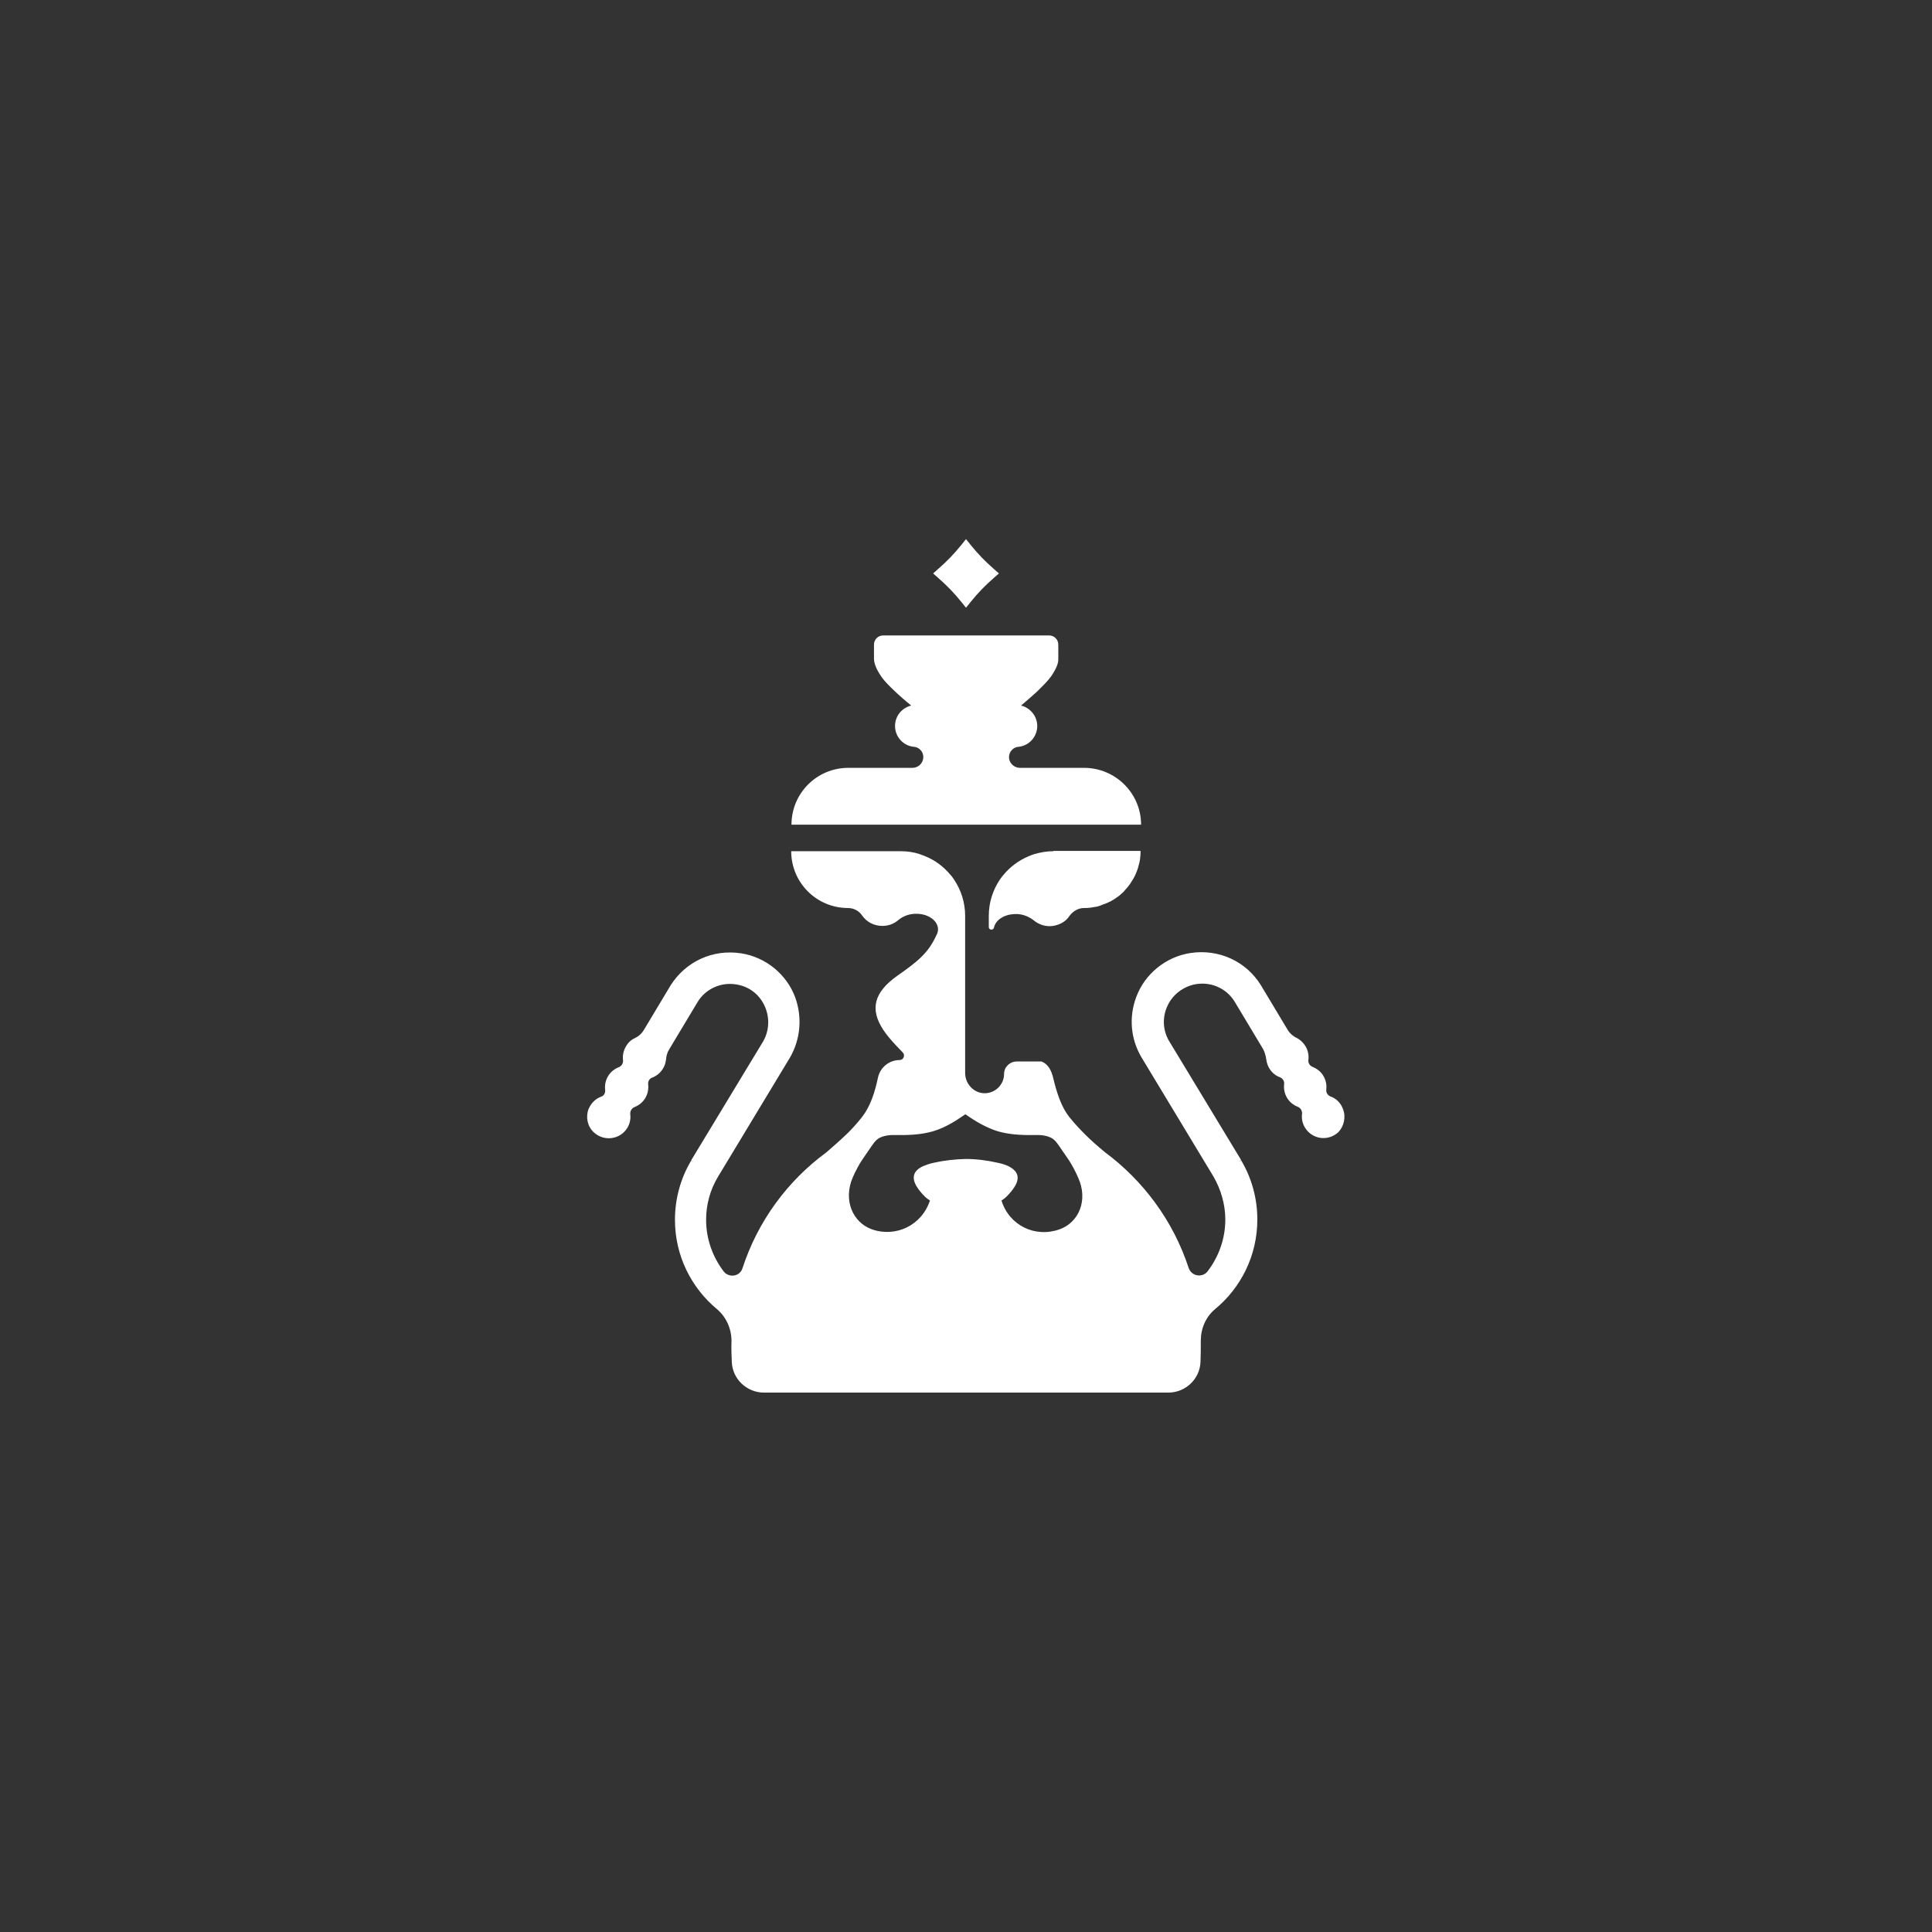 <?xml version="1.0" encoding="utf-8"?>
<!-- Generator: Adobe Illustrator 21.1.0, SVG Export Plug-In . SVG Version: 6.00 Build 0)  -->
<svg version="1.1" id="Layer_1" xmlns="http://www.w3.org/2000/svg" xmlns:xlink="http://www.w3.org/1999/xlink" x="0px" y="0px"
	 viewBox="0 0 669.8 669.8" style="enable-background:new 0 0 669.8 669.8;" xml:space="preserve">
<rect x="0" y="0" width="669.8" height="669.8" fill="#333333" stroke="none"/>
<style type="text/css">
	.st0{fill:#FFFFFF;}
	.st1{opacity:0.4;fill:#FFFFFF;}
</style>
<g>
	<g>
		<g>
			<path class="st0" d="M334.9,210.7l-1.6-2c-2.4-3-5.1-5.8-8-8.3l-1.8-1.6l1.8-1.6c2.9-2.5,5.6-5.3,8-8.3l1.6-2l1.6,2
				c2.4,3,5.1,5.8,8,8.3l1.8,1.6l-1.8,1.6c-2.9,2.5-5.6,5.3-8,8.3L334.9,210.7z"/>
		</g>
	</g>
	<g>
		<path class="st0" d="M375.8,266.2l-6.4,0h-15.8c-1.7,0-3.3-1.2-3.7-2.9c-0.5-2.3,1.2-4.3,3.3-4.4c3.6-0.4,6.4-3.5,6.4-7.2l0,0
			c0-3.4-2.4-6.3-5.6-7.1c2-1.7,4.4-3.8,5.6-4.9c1.7-1.7,3.5-3.4,4.8-5.2c1.7-2.5,2.6-4.5,2.5-6.2v-4.8c0-1.8-1.4-3.2-3.2-3.2h-57.5
			c-1.8,0-3.2,1.4-3.2,3.2v4.8c0,1.7,0.8,3.7,2.5,6.2c1.3,1.9,3.1,3.6,4.8,5.2c1.1,1.1,3.5,3.2,5.6,4.9c-3.2,0.8-5.6,3.6-5.6,7.1
			l0,0c0,3.7,2.8,6.8,6.4,7.2c2.2,0.1,3.8,2.1,3.3,4.4c-0.4,1.7-1.9,2.9-3.7,2.9h-15.8l-6.4,0c-10.9,0-19.7,8.8-19.7,19.7h121.2
			C395.6,275,386.7,266.2,375.8,266.2z"/>
		<path class="st0" d="M365.2,295.1c-2.3,0-4.5,0.4-6.6,1c-0.7,0.2-1.4,0.5-2.1,0.8c-3.3,1.4-6.3,3.6-8.6,6.4
			c-0.5,0.6-0.9,1.1-1.3,1.7c-2.4,3.6-3.8,7.9-3.8,12.5v3.9c0,0.5,0.4,0.9,0.9,0.9c0.4,0,0.8-0.3,0.9-0.7c0.5-2.6,3.5-4.6,7.2-4.7
			c1.5-0.1,2.9,0.2,4.3,0.8c0.8,0.4,1.6,0.8,2.3,1.4c1.5,1.2,3.4,2,5.5,2c1.4,0,2.8-0.4,4-1c1.2-0.6,2.2-1.5,2.9-2.6
			c1.2-1.6,3-2.7,5-2.7c0,0,0.1,0,0.1,0c0.6,0,1.3,0,1.9-0.1c0,0,0.1,0,0.1,0c0.6-0.1,1.2-0.2,1.8-0.3c0.1,0,0.1,0,0.2,0
			c0.6-0.1,1.2-0.3,1.7-0.5c0.1,0,0.1,0,0.2-0.1c0.5-0.2,1.1-0.4,1.6-0.6c0.1,0,0.2-0.1,0.3-0.1c0.5-0.2,1-0.5,1.5-0.7
			c0.1-0.1,0.2-0.1,0.3-0.2c0.5-0.3,0.9-0.5,1.3-0.8c0.1-0.1,0.2-0.2,0.3-0.2c0.4-0.3,0.8-0.6,1.2-0.9c0.1-0.1,0.2-0.2,0.3-0.3
			c0.4-0.3,0.7-0.6,1.1-1c0.1-0.1,0.2-0.3,0.3-0.4c0.3-0.3,0.6-0.7,0.9-1c0.1-0.1,0.2-0.3,0.3-0.4c0.3-0.4,0.6-0.7,0.8-1.1
			c0.1-0.2,0.2-0.3,0.3-0.5c0.2-0.4,0.5-0.7,0.7-1.1c0.1-0.2,0.2-0.4,0.3-0.6c0.2-0.4,0.4-0.7,0.5-1.1c0.1-0.2,0.2-0.5,0.3-0.7
			c0.1-0.4,0.3-0.7,0.4-1.1c0.1-0.3,0.1-0.5,0.2-0.8c0.1-0.4,0.2-0.7,0.3-1.1c0.1-0.3,0.1-0.7,0.2-1c0-0.3,0.1-0.6,0.1-1
			c0.1-0.5,0.1-1.1,0.1-1.7c0-0.1,0-0.2,0-0.4v0h-6.7c0,0,0,0,0,0H365.2z"/>
		<path class="st0" d="M465.6,384.5c-0.8-2.2-2.4-3.7-4.4-4.4c-0.9-0.4-1.5-1.3-1.4-2.3c0.2-1.6-0.1-3.3-1-4.8
			c-0.9-1.5-2.2-2.5-3.7-3.1c-1-0.4-1.6-1.3-1.5-2.4c0.2-1.6-0.1-3.3-1-4.8c-0.8-1.3-1.9-2.3-3.1-2.9c-1.3-0.6-2.4-1.6-3.1-2.8
			l-9.3-15.5c-5.1-8.2-14.5-12.6-24.4-11.1c-8.5,1.3-15.8,7.2-18.8,15.3c-2.6,7-1.9,14.5,1.8,20.8l25,41.4c2.6,4.5,4.1,9.7,4.1,14.9
			c0,6.7-2.3,12.9-6.1,17.9c-1.8,2.4-5.6,1.8-6.6-1.1c-5.3-16.2-15.6-30.2-29.1-40.2c-2.3-1.9-4.6-3.9-6.8-6.1
			c-1.8-1.8-3.6-3.7-5.2-5.7c-0.1-0.2-0.3-0.3-0.4-0.5c-2.5-3.2-3.9-7.4-5-11.5c-0.1-0.5-0.3-1.1-0.4-1.6c-0.7-3.1-1.9-5.1-4.1-6
			h-1.8l-6.8,0c-2.4,0-4.4,1.9-4.4,4.3c0,3.8-3.2,6.9-7.1,6.7c-3.6-0.2-6.4-3.4-6.4-7l0-54.5c0-4.6-1.4-8.9-3.8-12.5
			c-0.4-0.6-0.8-1.2-1.3-1.7c-2.3-2.8-5.2-5-8.6-6.4c-0.7-0.3-1.4-0.5-2.1-0.8c-2.1-0.7-4.3-1-6.6-1H281c0,0,0,0,0,0h-6.7
			c0,10.9,8.8,19.7,19.7,19.7c2,0,3.8,1,4.9,2.6c1.5,2.2,4.1,3.6,7,3.6c2.1,0,4-0.7,5.5-2c1.9-1.6,4.3-2.3,6.6-2.2
			c4,0.1,7.2,2.5,7.2,5.4c0,0.7-0.2,1.4-0.6,2.1c-2.8,6.2-6.7,9.2-13.4,13.9c-8.4,5.9-9.6,11.8-5,18.8c1.2,1.8,2.7,3.6,4.5,5.5
			c0,0,0,0,0.1,0.1c0.8,0.8,1.5,1.6,2.2,2.3c0.9,1,0.2,2.6-1.1,2.6c-3.6,0-6.7,2.5-7.5,6c-0.2,0.7-0.3,1.5-0.5,2.2
			c-1,4.1-2.5,8.3-5,11.5c-0.1,0.2-0.3,0.3-0.4,0.5c-1.6,2-3.3,3.9-5.2,5.7c-2.2,2.1-4.5,4.1-6.8,6.1c-13.5,9.9-23.8,23.9-29.1,40.2
			c-0.9,2.9-4.7,3.4-6.5,1.1c-3.8-5-6.1-11.2-6.1-17.9c0-5.3,1.4-10.4,4.1-14.9l25-41.4c3.6-6.3,4.3-13.8,1.8-20.8
			c-3-8.1-10.3-14-18.8-15.3c-9.9-1.5-19.2,2.9-24.4,11.1l-9.3,15.5c-0.7,1.2-1.8,2.2-3.1,2.8c-1.3,0.6-2.4,1.6-3.1,2.9
			c-0.9,1.5-1.2,3.2-1,4.8c0.1,1-0.5,2-1.5,2.4c-1.5,0.6-2.8,1.6-3.7,3.1c-0.9,1.5-1.2,3.2-1,4.8c0.1,1-0.4,2-1.4,2.3
			c-1.9,0.7-3.5,2.2-4.4,4.4c-1,2.8-0.3,6,1.9,8c3.6,3.3,9.2,2.4,11.6-1.6c0.9-1.5,1.2-3.1,1-4.7c-0.1-1.1,0.5-2.1,1.5-2.5
			c1.5-0.6,2.8-1.6,3.7-3.1c0.9-1.5,1.2-3.2,1-4.8c-0.1-1,0.5-2,1.4-2.3c1.9-0.7,3.6-2.3,4.4-4.5c0.2-0.6,0.3-1.1,0.4-1.7
			c0.1-1.3,0.4-2.5,1.1-3.6l9.9-16.5c2.9-4.7,8.6-7.2,14.4-5.8c3.1,0.7,5.9,2.6,7.7,5.3c3,4.5,3,10,0.6,14.2l-25,41.3l1,0.6l-1-0.5
			c-3.7,6.2-5.6,13.3-5.6,20.5c0,12.5,5.7,23.6,14.6,31c3.2,2.7,5,6.8,5,11l0,0c-0.1,2.4,0,4.8,0.1,7.2c0.2,6,5.2,10.7,11.2,10.7
			l140.1,0c6,0,11-4.7,11.2-10.7c0.1-2.4,0.1-4.8,0.1-7.2c0,0,0,0,0-0.1c0-4.2,1.7-8.2,4.9-10.9c9-7.4,14.7-18.6,14.7-31.1
			c0-7.2-1.9-14.3-5.6-20.5l-1,0.5l1-0.6l-25-41.3c-2.5-4.2-2.5-9.7,0.6-14.2c1.8-2.6,4.6-4.5,7.7-5.3c5.8-1.4,11.5,1.1,14.4,5.8
			l9.9,16.5c0.6,1.1,0.9,2.3,1.1,3.6c0.1,0.6,0.2,1.2,0.4,1.7c0.8,2.2,2.4,3.8,4.4,4.5c0.9,0.4,1.5,1.3,1.4,2.3
			c-0.2,1.6,0.1,3.3,1,4.8c0.9,1.5,2.2,2.5,3.7,3.1c1,0.4,1.6,1.4,1.5,2.5c-0.2,1.6,0.1,3.2,1,4.7c2.4,4,7.9,5,11.6,1.6
			C465.9,390.5,466.7,387.3,465.6,384.5z M367.3,426.2c-8.4,3-17.4-1.3-20.1-10c0.5-0.3,1.2-0.8,1.7-1.3c1.2-1.2,2.2-2.4,2.8-3.4
			c2-3.1,1.3-5.5-2.1-7.2c-1-0.5-2.3-0.9-3.8-1.2c-3.5-0.8-7.3-1.3-11-1.3c-3.7,0.1-7.5,0.5-11,1.3c-1.5,0.3-2.8,0.8-3.8,1.2
			c-3.4,1.6-4.1,4-2.1,7.2c0.7,1.1,1.6,2.2,2.8,3.4c0.6,0.6,1.3,1,1.7,1.3c-2.8,8.6-11.8,12.9-20.1,10c-6.7-2.4-10-10.1-6.7-17.9
			c0.5-1.2,1.1-2.4,1.7-3.5c0.8-1.5,1.7-2.9,2.7-4.3l0.7-1c1-1.4,1.9-3,3.1-4.2c1.3-1.3,3.8-1.8,5.7-1.8c5.1,0.1,9-0.1,12.4-0.9
			c0.9-0.2,1.7-0.4,2.5-0.7c3.3-1.1,6.4-2.9,10.3-5.6c3.8,2.7,7,4.4,10.3,5.6c0.8,0.3,1.7,0.5,2.5,0.7c3.5,0.8,7.3,1,12.4,0.9
			c1.9,0,4.4,0.5,5.7,1.8c1.2,1.2,2.1,2.8,3.1,4.2l0.7,1c1,1.4,1.9,2.8,2.7,4.3c0.6,1.1,1.2,2.3,1.7,3.5
			C377.3,416,374.1,423.8,367.3,426.2z"/>
	</g>
</g>
</svg>
